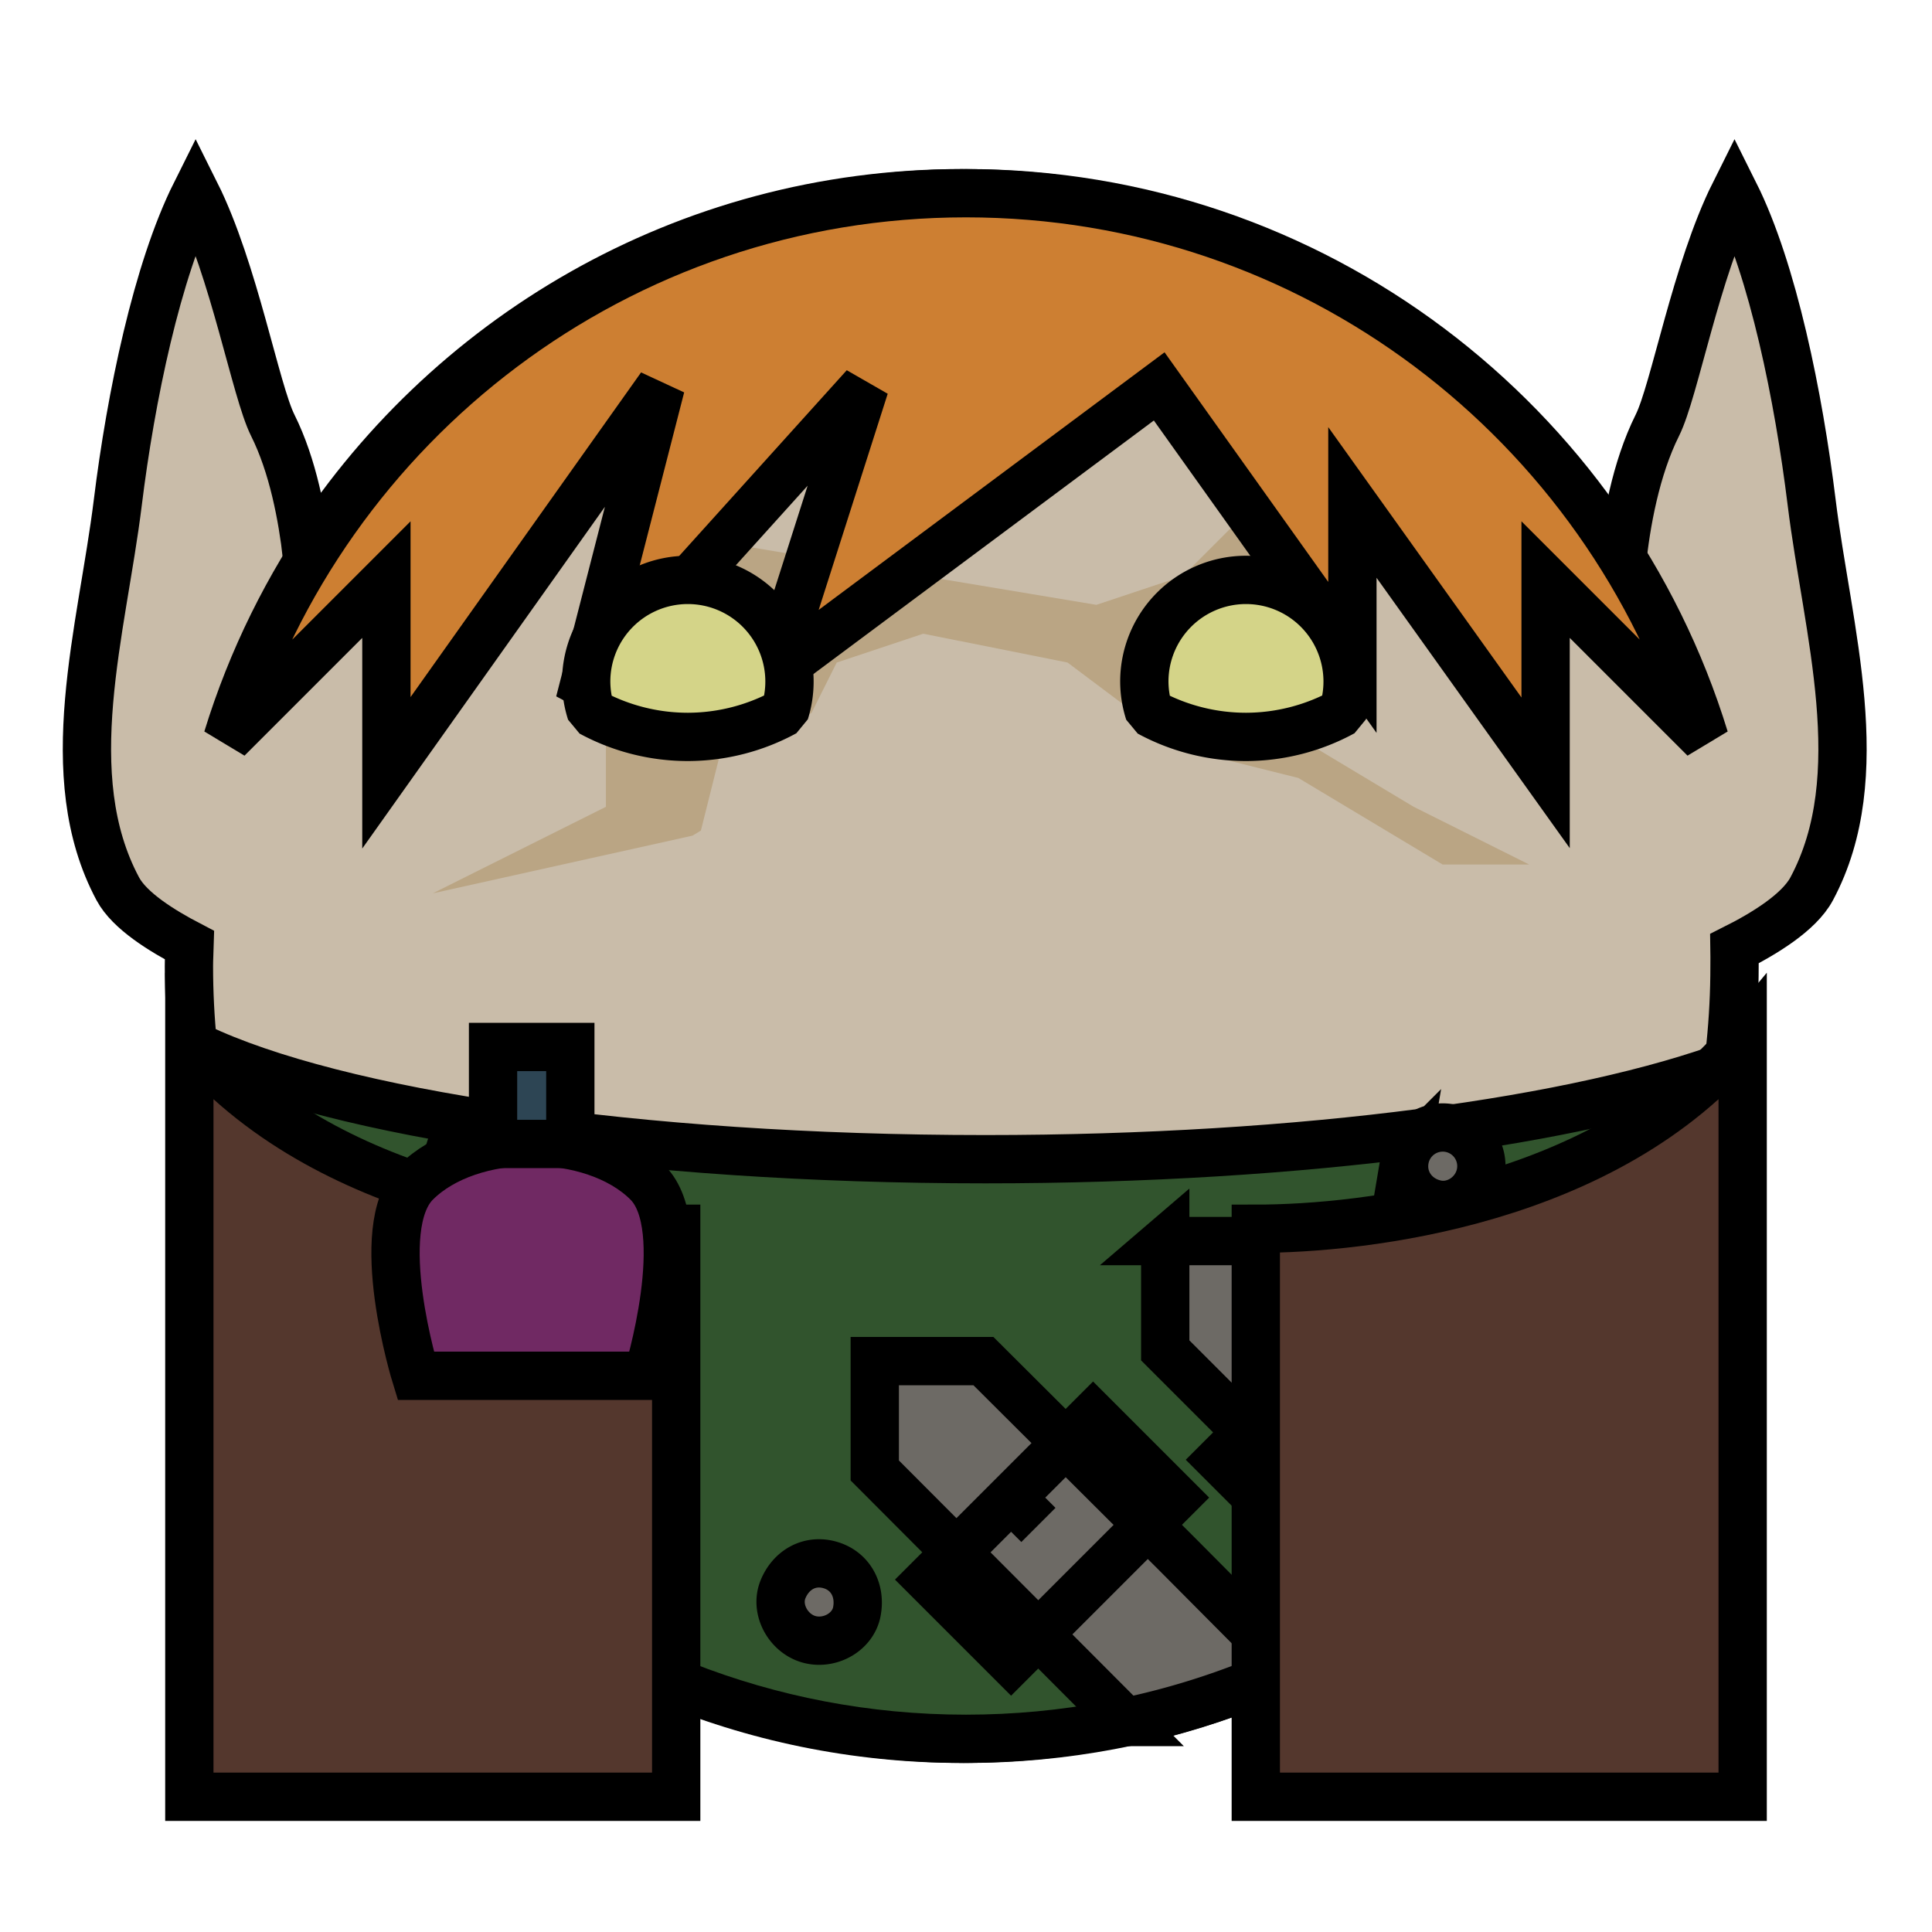 <?xml version="1.0" encoding="UTF-8" standalone="no"?><svg xmlns="http://www.w3.org/2000/svg" viewBox="0 0 90 90">
<defs>
  <filter id="f1" x="-50%" y="-50%" width="200%" height="200%">
    <feGaussianBlur in="SourceGraphic" stdDeviation="2" result="blur" />
    <feColorMatrix in="blur" type="matrix" values="0 0 0 0 0  0 0 0 0 0  0 0 0 0 0  0 0 0 100 -10" result="goo" />
    <feBlend in="SourceGraphic" in2="goo" />
  </filter>
</defs><g filter="url(#f1)"><svg xmlns="http://www.w3.org/2000/svg" viewBox="0 0 90 90" data-tags="body+fantasy"><path d="M9.113 9c-1.8 3.6-3.02 9.495-3.625 14.406-.734 5.955-2.832 12.71 0 18 .55 1.027 2.054 1.953 3.343 2.625-.009.325-.03.642-.03.969 0 19.882 16.117 36 36 36 19.881 0 36-16.118 36-36 0-.274.005-.54 0-.812 1.344-.674 2.998-1.67 3.593-2.782 2.831-5.29.733-12.045 0-18C83.789 18.496 82.6 12.6 80.8 9c-1.8 3.6-2.789 9.202-3.594 10.812-1.012 2.025-1.462 4.587-1.656 6.47C69.23 15.921 57.823 9 44.8 9c-12.862 0-24.133 6.76-30.5 16.906-.213-1.84-.649-4.203-1.594-6.094C11.901 18.202 10.913 12.6 9.113 9z" fill="#C9BCA9" data-layer="elf/body" stroke="#000" stroke-width="2.25" stroke-linecap="round"/></svg><svg xmlns="http://www.w3.org/2000/svg" viewBox="0 0 90 90" data-tags="face"><path d="M67.2 20.111l-6.452 1.076-5.644 5.645-4.032 1.344-8.064-1.344-5.375 1.344-.791-2.371-1.899-.317-.603-1.814-6.115-.873 2.687 2.687 1.344 1.344 4.031 2.688-1.344 2.687-6.718 1.346v4.031l-8.065 4.031 12.096-2.687.394-.237.95-3.795 4.2-1.681 1.177-2.352 4.03-1.343 6.722 1.343 5.375 4.033 5.376 1.344 6.72 4.031h4.032l-5.377-2.687-6.718-4.031v-.002l-2.69-1.344-2.687-1.344 3.455-2.302.578-1.729 4.031-2.687 4.031-2.69 1.344-1.344z" fill="#BAA584" data-layer="scar-cross/scar"/></svg><svg xmlns="http://www.w3.org/2000/svg" viewBox="0 0 90 90" data-tags="clothing"><defs><linearGradient id="d-Dd7gG-a"><stop offset="0"/><stop offset="1" stop-opacity="0"/></linearGradient></defs><path d="M9.188 48.781C11.073 66.89 26.392 81.001 45 81.001c18.335-.001 33.474-13.713 35.719-31.438C73.666 52.208 60.748 54 45.906 54c-16.282 0-30.285-2.14-36.718-5.219z" fill="#31542D" data-layer="studded-buckled/shirt" stroke="#000" stroke-width="2.25" stroke-linecap="round"/><g class="buckles" stroke="#000" stroke-width="2.25"><path d="M54.281 57.813v5.093l11.5 11.5a36.23 36.23 0 0 0 5.438-4.75L68.28 66.72l-8.906-8.906h-5.094z" fill="#6D6A65" data-layer="studded-buckled/buckles"/><path d="M64.464 60.364l-7.637 7.637 3.818 3.818 7.637-7.637zm-3.819 3.818l1.273 1.273" fill="none"/><path d="M40.75 63.406V68.5l11.688 11.719a35.754 35.754 0 0 0 7.656-2.531l-5.344-5.375-8.938-8.907H40.75z" fill="#6D6A65" data-layer="studded-buckled/buckles"/><path d="M50.919 65.947l-7.637 7.637 3.818 3.818 7.637-7.637zM47.1 69.765l1.273 1.273" fill="none"/><path d="M23.021 55.858c-.972.209-1.94-.498-2.1-1.479a1.8 1.8 0 1 1 3.552-.581c.16.98-.48 1.852-1.452 2.06h0m5.507 12.295c-.779.618-1.964.417-2.543-.39-.579-.809-.354-2.07.505-2.572.858-.5 1.842-.333 2.421.475.58.808.396 1.87-.383 2.487h0m11.387 6.928c-.192.975-1.3 1.56-2.254 1.277-.953-.282-1.561-1.399-1.186-2.32.375-.92 1.256-1.414 2.209-1.131.953.282 1.422 1.198 1.23 2.174h0m27.594-22.533a1.8 1.8 0 0 1 1.475 2.074c-.165.98-1.134 1.681-2.105 1.469-.972-.213-1.61-1.088-1.444-2.068a1.8 1.8 0 0 1 2.074-1.475h0" fill="#6D6A65" data-layer="studded-buckled/buckles"/></g></svg><svg xmlns="http://www.w3.org/2000/svg" viewBox="0 0 90 90" data-tags="jacket"><g class="layer1"><g fill="#54372D" stroke="#000" stroke-width="2.25"><path d="M8.82 48.42V83.7H31.5V57.24c-5.04 0-16.38-1.26-22.68-8.82zM81.18 48.42V83.7H58.5V57.24c5.04 0 16.38-1.26 22.68-8.82z" data-layer="lab-coat/layer1"/></g></g></svg><svg xmlns="http://www.w3.org/2000/svg" viewBox="0 0 90 90" data-tags="hair"><path d="M45 9C28.801 9 15.114 19.689 10.594 34.406L18 27v9l12.781-18L27 32.719 40.281 18 36 31.406 54 18l9 12.625v-7.219L72 36v-9l7.406 7.406C74.886 19.69 61.2 9 45 9z" fill="#CD7F32" data-layer="spiky-short-hair/hair" stroke="#000" stroke-width="2.25"/></svg><svg xmlns="http://www.w3.org/2000/svg" viewBox="0 0 90 90" data-tags="eyes"><g class="eyes" fill="#D4D488" stroke="#000" stroke-width="2.25" stroke-linecap="round" stroke-linejoin="bevel"><path d="M32.043 27.014a4.735 4.735 0 0 0-4.736 4.736 4.735 4.735 0 0 0 .228 1.434 9.47 9.47 0 0 0 4.508 1.144 9.47 9.47 0 0 0 4.516-1.158 4.735 4.735 0 0 0 .218-1.42 4.735 4.735 0 0 0-4.734-4.736zM58.043 27.014a4.735 4.735 0 0 0-4.736 4.736 4.735 4.735 0 0 0 .228 1.434 9.47 9.47 0 0 0 4.508 1.144 9.47 9.47 0 0 0 4.516-1.158 4.735 4.735 0 0 0 .218-1.42 4.735 4.735 0 0 0-4.734-4.736z" data-layer="eyes-excited/eyes"/></g></svg><svg xmlns="http://www.w3.org/2000/svg" viewBox="0 0 90 90" data-tags="weapon+fantasy+left-hand"><defs><linearGradient id="d-xLDWN-a"><stop offset="0"/><stop offset="1" stop-opacity="0"/></linearGradient><linearGradient id="d-xLDWN-b"><stop offset="0" stop-color="#c8eeff"/><stop offset="1" stop-color="#0091ff"/></linearGradient></defs><path d="M19.368 64.09h10.8s2.12-6.878 0-9c-2.546-2.545-8.255-2.545-10.8 0-2.122 2.122 0 9 0 9z" fill="#702963" data-layer="alchemist-vial-left/body" stroke="#000" stroke-width="2.25"/><path fill="#2D4554" data-layer="alchemist-vial-left/stopper" stroke="#000" stroke-width="2.25" d="M22.968 48.772h3.6v4.518h-3.6z"/></svg></g></svg>